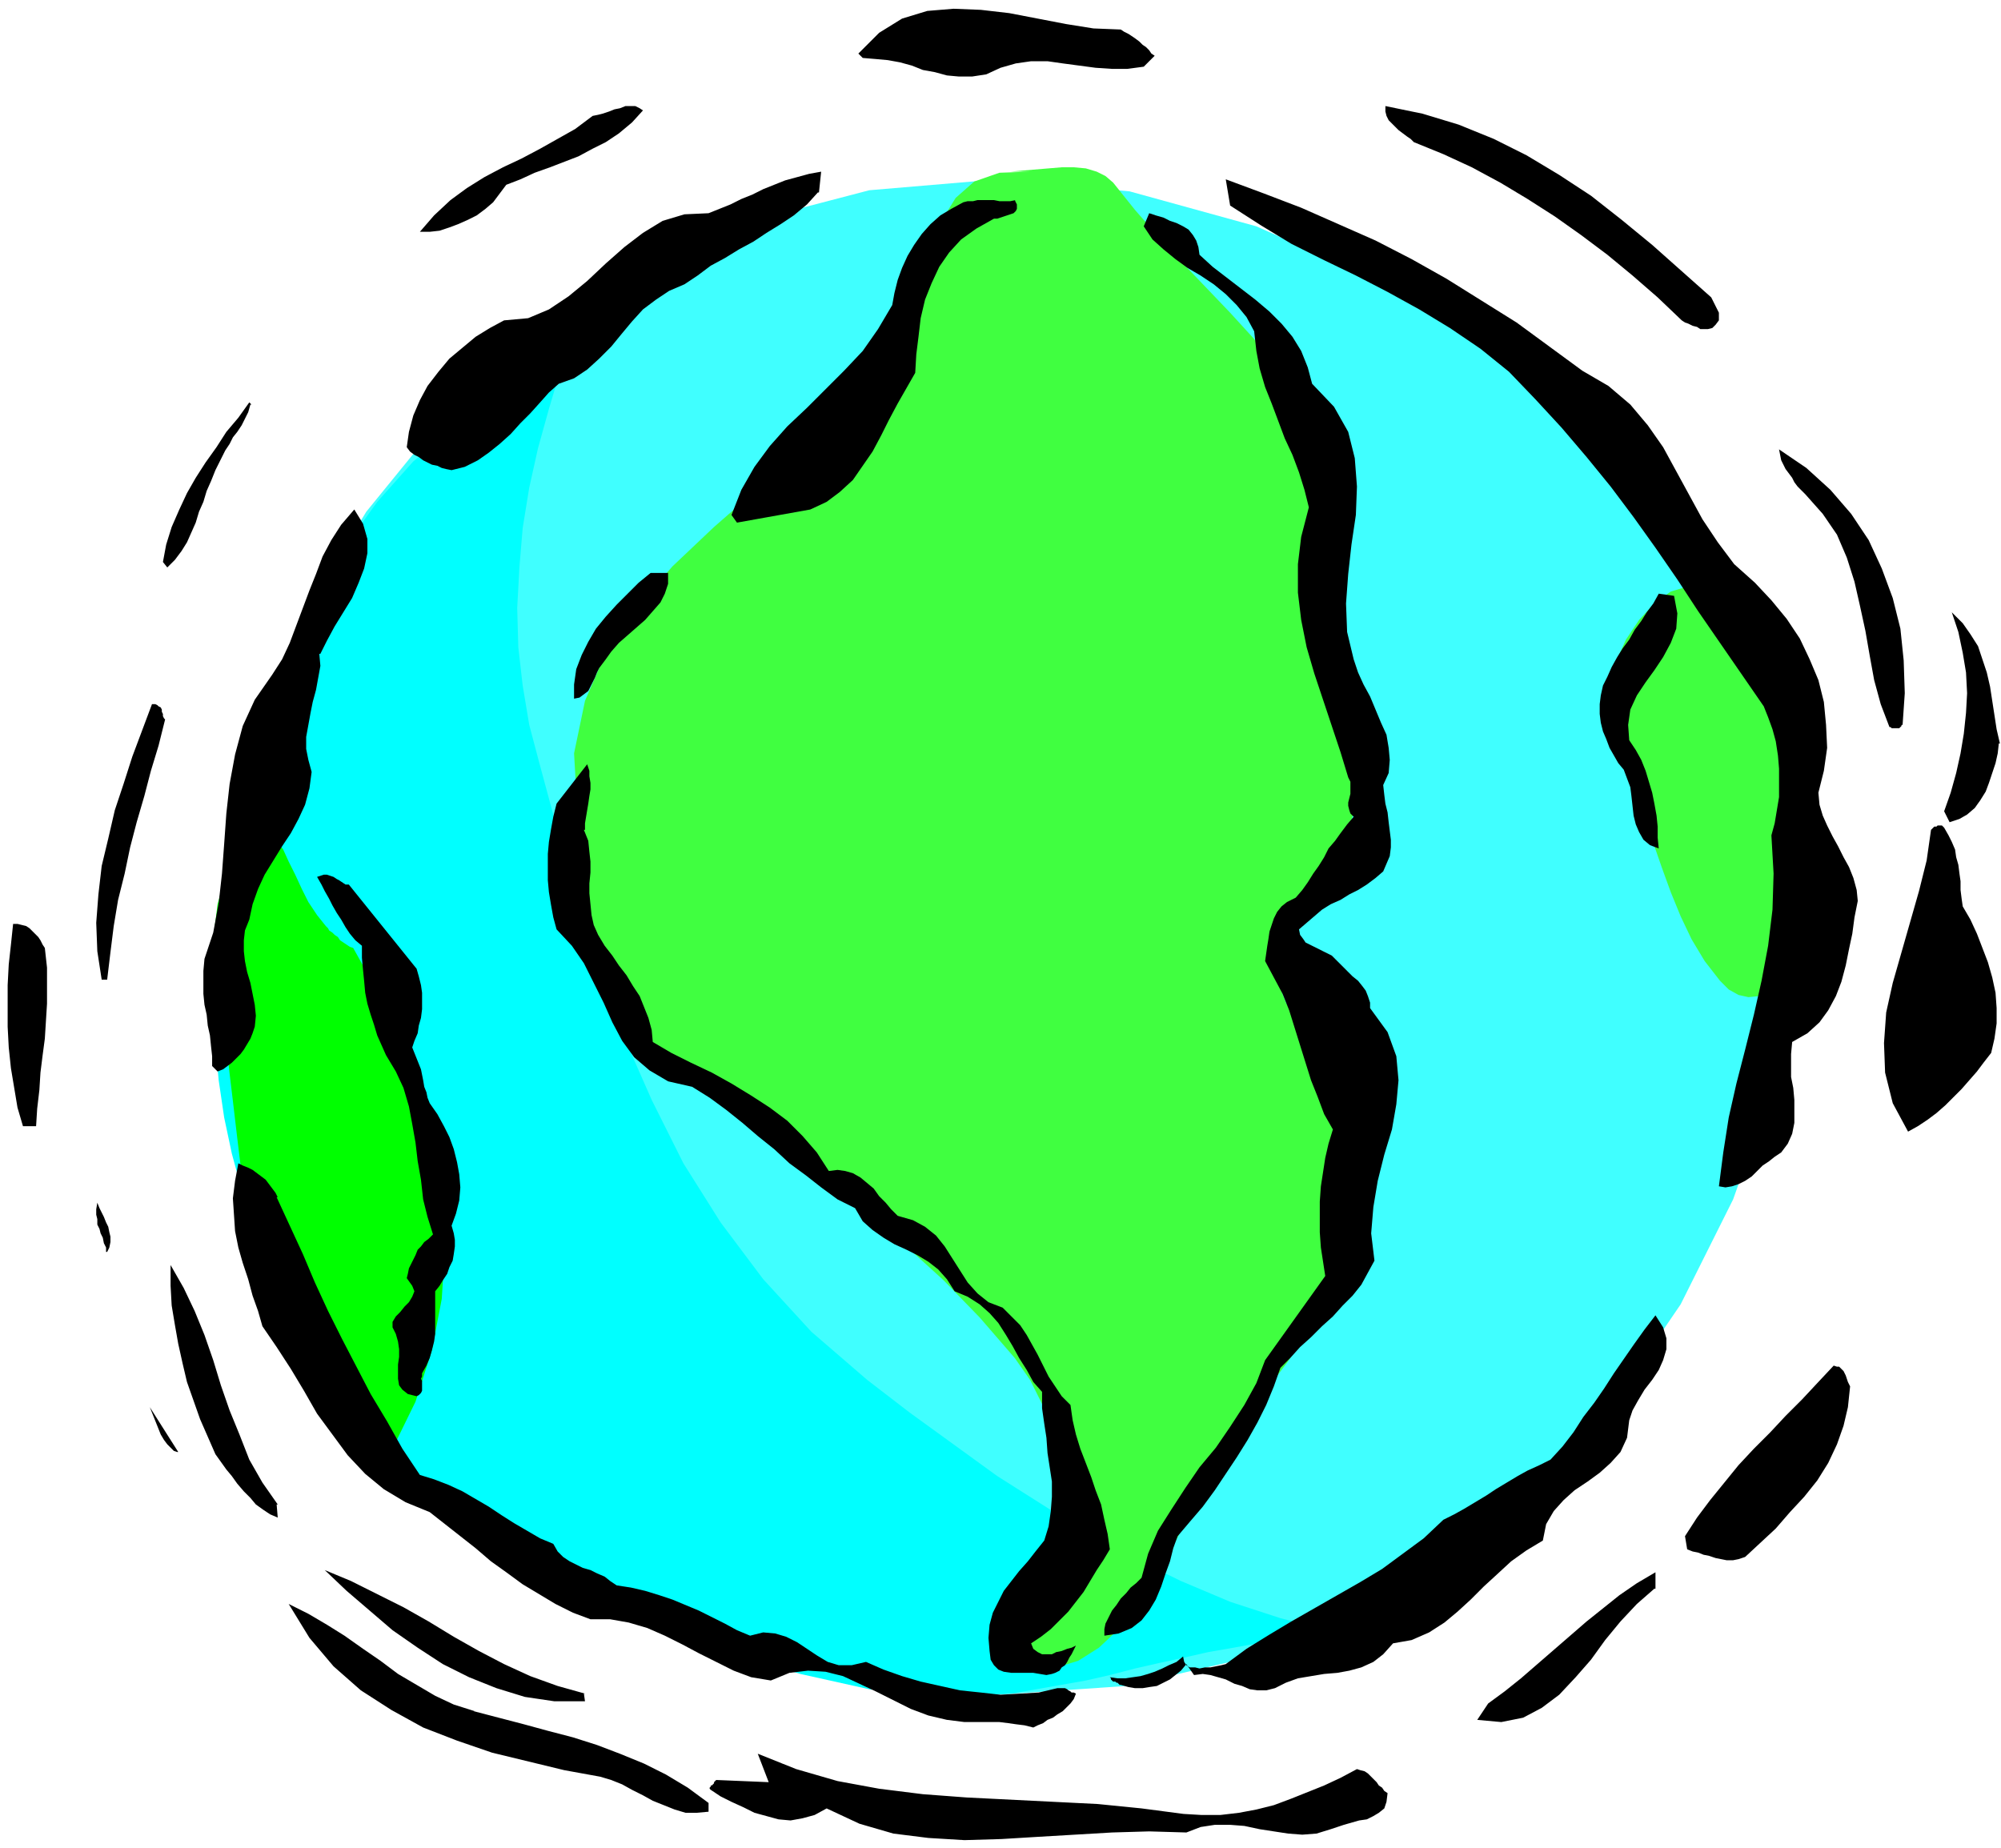 <svg xmlns="http://www.w3.org/2000/svg" width="244" height="225.333" fill-rule="evenodd" stroke-linecap="round" preserveAspectRatio="none" viewBox="0 0 1830 1690"><style>.pen1{stroke:none}.brush4{fill:#40ff40}.brush6{fill:#000}</style><path fill-rule="nonzero" d="m912 1550 118-8 108-25 99-40 90-53 80-66 70-77 60-88 48-96 37-104 24-111 4-102-20-102-42-100-60-94-77-87-90-77-102-64-110-49-116-32-120-11-118 10-111 29-103 45-93 61-83 73-70 86-57 94-43 103-26 109-9 113 9 112 26 104 43 96 57 87 70 76 83 65 93 52 103 39 111 24 118 8z" class="pen1" style="fill:#40ffff"/><path fill-rule="nonzero" d="m543 282-6 5-4 5-4 5-4 5-3 6-2 6-2 6-2 5-2 6-1 6-11 37-10 36-8 36-6 37-3 36-2 37 1 36 4 35 6 36 9 34 17 63 18 63 20 63 22 61 26 59 29 58 34 54 39 52 44 48 51 44 39 30 40 29 40 29 41 26 41 26 43 23 43 21 45 19 46 15 47 12-23 4-22 3-23 4-22 4-23 4-22 5-23 5-22 5-23 6-22 5-68 12-66 2-64-6-63-14-62-19-60-25-59-28-58-31-58-32-57-34-22-13-19-15-16-15-13-16-11-17-10-19-9-19-8-20-8-22-9-24-12-30-11-32-9-32-9-33-7-33-5-34-3-33v-33l1-33 5-32 10-47 10-48 10-46 12-46 14-45 16-44 19-42 23-41 28-39 33-37 17-14 17-13 18-13 18-12 18-12 17-13 17-13 16-15 14-16 13-19z" class="pen1" style="fill:#0ff"/><path fill-rule="nonzero" d="m1562 537-17-1-17 5-15 11-14 15-12 18-9 20-6 21-2 20 1 20 7 16 10 22 8 22 8 22 8 23 8 23 8 22 9 22 10 21 12 20 14 18 8 8 9 5 9 2 10-1 9-2 9-5 7-7 7-8 4-10 3-12v-22l1-23 1-22 1-23 1-22-1-23-2-22-3-23-5-22-8-23-5-12-5-13-5-13-6-13-7-12-7-12-7-10-9-9-9-6-10-5z" class="pen1 brush4"/><path fill-rule="nonzero" d="m232 767 8-4 7 1 6 5 6 8 5 11 6 12 6 13 6 12 8 12 8 10 2 2 1 2 3 2 2 2 3 2 2 3 3 2 3 2 3 2 3 1 24 43 20 45 17 45 12 47 8 47 3 47-3 47-9 47-15 47-22 45-1 2-1 1-3 1h-14l-4-1-4-1-3-2-21-27-19-30-16-31-14-31-12-33-10-33-8-34-7-34-4-33-4-34-3-25-3-27-4-27-4-26-2-26-1-25 3-24 6-22 11-20 17-18z" class="pen1" style="fill:#0f0"/><path fill-rule="nonzero" d="m942 157-28 1-23 8-17 15-13 21-10 24-8 25-7 27-7 25-9 22-12 17-35 36-39 34-41 35-40 35-38 36-33 38-28 41-19 44-10 48 3 53 2 20 1 21 1 21 1 22 1 21 2 20 4 19 6 17 9 16 13 13 40 34 39 30 38 30 38 28 36 28 36 28 34 30 34 31 33 34 32 37 14 20 11 22 6 22 4 22 2 24-1 24-2 24-3 24-3 24-3 24-1 5-4 4-5 5-6 4-7 5-5 4-4 5-3 4 1 5 4 4 22 8h21l20-6 19-12 17-16 16-19 15-22 13-23 12-23 10-22 15-28 15-25 15-23 15-21 15-20 15-20 15-22 15-22 15-25 15-29 6-13 5-15 2-16 1-18v-18l-3-18-3-17-5-16-6-15-7-14-12-15-12-15-11-14-9-13-8-13-5-13-2-14 2-15 6-15 11-18 14-19 12-20 10-20 8-20 6-20 3-21 1-21-2-22-5-23-7-24-6-22-2-24-1-23 1-23 2-24 2-23 1-23-1-21-4-22-7-20-14-26-16-25-18-24-19-23-21-23-22-23-22-23-22-24-21-24-20-25-7-6-8-4-10-3-11-1h-11l-12 1-12 1-12 1-11 1h-11z" class="pen1 brush4"/><path fill-rule="nonzero" d="m1056 51-10 10-15 2h-14l-15-1-15-2-15-2-14-2h-15l-14 2-14 4-13 6-13 2h-12l-11-1-11-3-11-2-10-4-11-3-11-2-11-1-12-1-4-4 19-19 21-13 23-7 24-2 25 1 26 3 26 5 26 5 25 4 25 1 3 2 4 2 3 2 3 2 4 3 3 3 3 2 3 3 2 3 3 2zm-468 50-10 11-12 10-12 8-12 6-13 7-13 5-13 5-14 5-13 6-13 5-6 8-6 8-7 6-8 6-8 4-9 4-8 3-9 3-9 1h-9l13-15 15-14 15-11 16-10 17-9 17-8 17-9 16-9 16-9 16-12 5-1 4-1 6-2 5-2 5-1 5-2h9l4 2 3 2zm977 171 1 2 1 2 1 2 1 2 1 2 1 2 1 2v7l-3 4-3 3-4 1h-7l-3-2-4-1-4-2-3-1-3-2-22-21-23-20-23-19-24-18-24-17-25-16-25-15-26-14-26-12-27-11-3-3-3-2-4-3-4-3-3-3-3-3-3-3-2-4-1-4v-5l34 7 33 10 32 13 30 15 30 18 29 19 28 22 28 23 27 24 27 24zm-817-96-10 11-12 10-12 8-13 8-12 8-13 7-13 8-13 7-12 9-12 8-14 6-12 8-12 9-10 11-10 12-9 11-11 11-11 10-12 8-14 5-9 8-8 9-9 10-9 9-9 10-10 9-10 8-10 7-12 6-12 3-5-1-4-1-4-2-5-1-4-2-4-2-4-3-4-2-4-3-3-4 2-14 4-15 6-14 7-13 10-13 10-12 12-10 12-10 13-8 13-7 22-2 19-8 18-12 17-14 17-16 17-15 17-13 18-11 20-6 22-1 10-4 10-4 10-5 10-4 10-5 10-4 10-4 11-3 11-3 11-2-2 19zm699 163 24 14 20 17 16 19 14 20 12 22 12 22 12 22 14 21 15 20 19 17 15 16 14 17 12 18 9 19 8 19 5 20 2 21 1 21-3 21-5 20 1 11 3 10 4 9 5 10 5 9 5 10 5 9 4 10 3 11 1 10-3 15-2 15-3 14-3 15-4 15-5 13-7 13-8 11-11 10-14 8-1 11v21l2 10 1 11v21l-2 10-4 9-6 8-6 4-5 4-6 4-5 5-5 5-6 4-6 3-6 2-6 1-6-1 4-31 5-32 7-31 8-31 8-32 7-31 6-32 4-33 1-33-2-35 3-11 2-12 2-12v-26l-1-12-2-13-3-11-4-11-4-10-20-29-20-29-20-29-19-29-20-29-20-28-21-28-22-27-23-27-24-26-24-25-26-21-28-19-28-17-29-16-29-15-29-14-30-15-28-17-28-18-4-24 35 13 34 13 34 15 34 15 33 17 32 18 32 20 32 20 30 22 30 22zM928 183l2 4v4l-1 2-2 2-3 1-3 1-3 1-3 1-3 1h-3l-16 9-14 10-11 12-9 13-7 15-6 15-4 17-2 17-2 16-1 17-8 14-8 14-8 15-7 14-8 15-9 13-9 13-12 11-12 9-15 7-67 12-5-7 9-23 12-21 14-19 16-18 18-17 17-17 17-17 17-18 14-20 13-22 2-11 3-12 4-11 5-11 6-10 7-10 8-9 9-8 10-6 11-6 4-1h5l4-1h15l5 1h10l5-1z" class="pen1 brush6"/><path fill-rule="nonzero" d="m1097 233 12 11 13 10 13 10 13 10 13 11 11 11 10 12 8 13 6 15 4 15 20 21 13 23 6 24 2 26-1 26-4 27-3 27-2 27 1 26 6 25 4 12 5 11 6 11 5 12 5 12 5 11 2 12 1 11-1 12-5 11 1 9 1 8 2 8 1 9 1 8 1 8v7l-1 8-3 7-3 7-7 6-8 6-8 5-8 4-8 5-9 4-8 5-7 6-7 6-7 6 1 5 3 4 2 3 4 2 4 2 4 2 4 2 4 2 4 2 3 3 4 4 4 4 4 4 4 4 5 4 4 5 3 4 2 5 2 6v5l16 22 8 22 2 22-2 22-4 23-7 23-6 24-4 24-2 24 3 25-6 11-6 11-8 10-9 9-9 10-10 9-10 10-10 9-9 10-9 9-6 17-7 17-8 16-9 16-10 16-10 15-10 15-11 15-12 14-11 13-4 11-3 12-4 11-4 12-5 12-6 10-7 9-9 7-12 5-13 2v-6l1-5 3-6 3-6 4-5 4-6 5-5 4-5 5-4 5-5 6-22 9-21 12-19 13-20 13-19 15-18 13-19 13-20 11-20 8-21 55-77-2-13-2-13-1-14v-28l1-14 2-13 2-13 3-13 4-13-8-14-6-16-6-15-5-16-5-16-5-16-5-16-6-15-8-15-8-15 1-7 1-7 1-6 1-7 2-6 2-6 3-6 4-5 5-4 8-4 6-7 5-7 5-8 5-7 5-8 4-8 6-7 5-7 6-8 6-7-3-3-1-3-1-4v-3l1-4 1-4v-11l-2-4-7-23-8-24-8-24-8-24-7-24-5-25-3-25v-26l3-25 7-27-4-16-5-16-6-16-7-15-6-16-6-16-6-15-5-17-3-16-2-18-7-13-9-11-10-10-11-9-12-8-12-7-11-8-11-9-10-9-8-12 5-12 6 2 7 2 6 3 6 2 6 3 5 3 4 5 3 5 2 6 1 7zM229 370l-2 7-3 6-3 6-4 6-4 5-3 6-4 6-3 6-3 6-3 6-4 10-4 9-3 10-4 9-3 10-4 9-4 9-5 8-6 8-7 7-4-5 3-16 5-16 7-16 7-15 8-14 9-14 10-14 9-14 11-13 10-14 2 2zm1510 293v1l-1 1-1 1h-7l-1-1h-1l-8-21-6-22-4-22-4-23-5-23-5-22-7-22-9-21-13-19-16-18-3-3-4-4-3-4-2-4-3-4-3-4-2-4-2-4-1-5-1-5 25 17 22 20 19 22 16 24 12 26 10 27 7 28 3 29 1 30-2 29zM292 598l1 11-2 11-2 11-3 11-2 10-2 11-2 11v11l2 10 3 11-2 15-4 15-6 13-7 13-8 12-8 13-8 13-6 13-5 14-3 14-4 10-1 9v10l1 9 2 10 3 10 2 10 2 10 1 10-1 10-2 6-2 5-3 5-3 5-3 4-4 4-4 4-4 3-4 3-5 2-5-5v-9l-1-9-1-10-2-9-1-10-2-9-1-10v-21l1-11 8-24 5-27 3-27 2-27 2-28 3-27 5-27 7-26 11-24 16-23 9-14 7-15 6-16 6-16 6-16 6-15 6-16 8-15 9-14 12-14 8 13 4 14v13l-3 14-5 13-6 14-8 13-8 13-7 13-6 12zm319-74v10l-3 9-4 8-7 8-7 8-8 7-8 7-8 7-7 8-5 7-3 4-3 4-2 4-2 5-2 4-2 4-2 4-4 3-4 3-5 1v-13l2-14 5-13 6-12 7-12 9-11 10-11 10-10 10-10 11-9h17zm920 21 3 16-1 14-5 13-7 13-8 12-8 11-8 12-6 13-2 14 1 14 6 9 5 9 4 10 3 10 3 10 2 10 2 11 1 10v10l1 10-8-3-6-5-4-7-3-7-2-8-1-9-1-9-1-8-3-8-3-8-5-6-4-7-4-7-3-8-3-7-2-8-1-8v-9l1-8 2-9 4-8 4-9 5-9 5-8 6-8 5-9 6-8 5-8 6-8 5-9 14 2zm297 135-1 9-2 9-3 9-3 9-3 8-5 8-5 7-7 6-7 4-9 3-5-10 6-17 5-18 4-18 3-18 2-19 1-18-1-19-3-18-4-19-6-18 10 10 7 10 7 11 4 12 4 12 3 13 2 13 2 13 2 13 3 13zM151 658l-6 24-7 23-6 23-7 24-6 23-5 24-6 24-4 24-3 24-3 25h-5l-4-26-1-26 2-26 3-26 6-25 6-26 8-24 8-25 9-24 9-24h3l2 1 1 1 2 1 1 2v2l1 2v2l1 2 1 1z" class="pen1 brush6"/><path fill-rule="nonzero" d="m534 759 4 10 1 10 1 9v10l-1 10v9l1 10 1 10 2 9 4 9 6 10 7 9 6 9 7 9 6 10 6 9 4 10 4 10 3 11 1 11 17 10 18 9 19 9 18 10 18 11 17 11 16 12 14 14 13 15 11 17 8-1 7 1 7 2 7 4 6 5 6 5 5 7 6 6 5 6 6 6 14 4 11 6 10 8 8 10 7 11 7 11 7 11 9 10 10 8 13 5 8 8 8 8 6 9 5 9 5 9 5 10 5 10 6 9 6 9 8 8 2 14 3 13 4 13 5 13 5 13 4 12 5 13 3 14 3 13 2 14-6 10-6 9-6 10-6 10-7 9-7 9-8 8-8 8-9 7-9 6 2 5 4 3 4 2h9l4-2 5-1 5-2 4-1 4-2-2 4-2 4-2 3-2 4-2 3-3 2-2 3-4 2-3 1-5 1-6-1-6-1h-20l-7-1-5-2-4-4-3-5-1-8-1-12 1-12 3-11 5-10 5-10 7-9 7-9 8-9 7-9 8-10 4-13 2-14 1-13v-14l-2-13-2-13-1-14-2-13-2-14v-15l-8-9-6-11-7-11-6-11-6-10-7-11-8-9-9-8-11-7-12-5-7-11-8-9-9-7-10-6-10-5-11-5-10-6-10-7-9-8-7-12-16-8-15-11-14-11-15-11-14-13-15-12-14-12-15-12-15-11-16-10-22-5-17-10-14-12-11-15-9-17-8-18-9-18-9-18-11-16-14-15-3-11-2-11-2-12-1-11v-24l1-11 2-12 2-11 3-12 28-36 2 6v5l1 6v6l-1 6-1 7-1 6-1 6-1 6v6zm1261 70 7 12 6 13 5 13 5 13 4 14 3 14 1 14v14l-2 14-3 13-7 9-6 8-7 8-7 8-8 8-7 7-8 7-8 6-9 6-9 5-14-26-7-28-1-27 2-28 6-27 8-28 8-28 8-28 7-28 4-28 1-1 1-1 1-1h2l1-1h4l1 1 1 1 4 7 3 6 3 7 1 7 2 7 1 8 1 7v8l1 8 1 7zM381 886l2 7 2 8 1 7v15l-1 8-2 7-1 7-3 7-2 6 2 5 2 5 2 5 2 5 1 5 1 5 1 6 2 5 1 5 2 5 7 10 6 11 5 10 4 11 3 12 2 11 1 12-1 12-3 12-4 11 2 7 1 6v6l-1 7-1 6-3 6-2 6-4 6-3 5-4 5v39l-1 7-2 8-2 7-3 7-4 7v3l-1 2 1 2v9l-1 2-2 2-2 1-8-2-5-4-3-4-1-6v-13l1-7v-7l-1-7-2-7-3-6v-5l3-5 4-4 4-5 4-4 3-5 2-5-2-5-5-7 1-4 1-5 2-4 2-4 2-4 2-5 3-3 3-4 4-3 4-4-5-16-4-16-2-18-3-17-2-17-3-17-3-16-5-17-7-15-9-15-4-9-4-9-3-10-3-9-3-10-2-10-1-11-1-10-1-11v-11l-6-5-5-6-4-6-4-7-4-6-4-7-3-6-4-7-3-6-4-7 3-1 3-1h3l3 1 3 1 3 2 2 1 3 2 3 2h3l62 77zM41 867l2 18v33l-1 16-1 16-2 15-2 16-1 16-2 17-1 16H21l-5-17-3-18-3-18-2-19-1-19v-38l1-19 2-18 2-19h4l4 1 4 1 3 2 3 3 2 2 3 3 2 3 2 4 2 3z" class="pen1 brush6"/><path fill-rule="nonzero" d="m253 1095 12 26 12 26 11 26 12 26 13 26 13 25 13 25 15 25 14 25 16 24 13 4 13 5 13 6 12 7 12 7 12 8 11 7 12 7 12 7 12 5 4 7 5 5 6 4 6 3 6 3 7 2 6 3 7 3 5 4 6 4 13 2 13 3 13 4 12 4 12 5 12 5 12 6 12 6 11 6 12 5 12-3 11 1 10 3 10 5 9 6 9 6 10 6 10 3h12l13-3 16 7 17 6 17 5 18 4 18 4 19 2 18 2 18-1 17-1 17-4h7l2 1 1 1 2 1 1 1h2l2 1-2 5-3 4-4 4-3 3-5 3-4 3-5 2-4 3-5 2-4 2-8-2-8-1-7-1-8-1h-32l-8-1-8-1-17-4-16-6-16-8-16-8-15-7-15-7-16-4-16-1-17 2-17 7-18-3-16-6-16-8-16-8-15-8-16-8-16-7-17-5-17-3h-18l-16-6-16-8-15-9-15-9-15-11-14-10-14-12-14-11-14-11-14-11-22-9-20-12-17-14-16-17-14-19-14-19-12-21-12-20-13-20-13-19-4-14-5-14-4-15-5-15-4-14-3-15-1-15-1-15 2-16 3-16 4 2 5 2 4 2 4 3 4 3 4 3 3 4 3 4 3 4 2 4zm-156 50v-4l-2-4-1-5-2-4-1-4-2-4v-5l-1-4v-5l1-6 2 5 2 4 2 4 2 5 2 4 1 5 1 4v5l-1 5-2 4zm156 231 1 12-7-3-6-4-7-5-5-6-6-6-6-7-5-7-5-6-5-7-5-7-7-16-7-16-6-17-6-17-4-17-4-18-3-17-3-18-1-18v-19l12 21 10 21 9 22 8 23 7 23 8 23 9 22 9 23 12 21 14 20zm1237-77-2 16-6 13-9 10-10 9-11 8-12 8-10 9-9 10-7 12-3 15-15 9-14 10-13 12-12 11-12 12-12 11-12 10-14 9-16 7-17 3-9 10-9 7-11 5-11 3-11 2-12 1-12 2-12 2-11 4-10 5-8 2h-8l-7-1-7-3-7-2-8-4-7-2-7-2-7-1-8 1-7-10-5 6-5 4-5 4-6 3-6 3-7 1-6 1h-7l-6-1-7-2h-1l-1-1-1-1h-1l-1-1h-2l-1-1-1-1v-1l-1-1 7 1h7l7-1 7-1 7-2 6-2 7-3 6-3 7-3 6-5 1 5 2 3 3 2h5l4 1 5-1h5l5-1 5-1 4-1 19-14 21-13 20-12 21-12 21-12 21-12 20-12 19-14 19-14 18-17 10-5 9-5 10-6 10-6 9-6 10-6 10-6 9-5 11-5 10-5 11-12 10-13 9-14 10-13 9-13 9-14 9-13 9-13 10-14 10-13 7 11 3 10v10l-3 10-4 9-6 9-7 9-6 10-5 9-3 9zm202-31-2 19-4 17-6 17-8 17-10 16-12 15-13 14-13 15-14 13-14 13-6 2-5 1h-6l-5-1-5-1-6-2-5-1-5-2-5-1-5-2-2-12 11-17 12-16 13-16 13-16 14-15 15-15 14-15 15-15 14-15 15-16 3 1h2l2 2 2 2 1 2 1 2 1 3 1 3 1 2 1 2zm-1530 60-3-1-3-3-3-3-3-4-3-5-2-5-2-5-2-5-2-5-2-5 26 41zm372 221 1 7h-28l-27-4-26-8-25-10-24-12-23-15-23-16-21-18-21-18-20-19 24 10 24 12 24 12 23 13 23 14 23 13 23 12 24 11 25 9 25 7zm979-96-16 14-15 16-14 17-13 18-14 16-15 16-16 12-17 9-20 4-22-2 10-15 15-11 15-12 15-13 15-13 15-13 15-13 15-12 15-12 16-11 17-10v15zM433 1565l23 6 23 6 22 6 23 6 22 7 21 8 22 9 20 10 20 12 19 14v8l-11 1h-10l-10-3-10-4-10-4-9-5-10-5-9-5-10-4-10-3-33-6-33-8-33-8-32-11-31-12-29-16-28-18-25-22-22-26-19-31 18 9 17 10 16 10 17 12 16 11 16 12 17 10 17 10 17 8 19 6zm649 94 17 1h17l17-2 16-3 16-4 16-6 15-6 15-6 15-7 15-8 3 1 4 1 3 2 2 2 3 3 3 3 2 3 3 2 2 3 3 2-1 8-2 6-5 4-5 3-6 3-7 1-7 2-7 2-6 2-6 2-13 4-13 1-13-1-13-2-13-2-14-3-13-1h-14l-13 2-13 5-34-1-34 1-34 2-34 2-33 2-34 1-33-2-32-4-31-9-30-14-11 6-11 3-11 2-11-1-11-3-11-3-10-5-11-5-10-5-9-6-1-1v-1l1-1v-1h1l1-1 1-1v-1l1-1 1-1 48 2-10-26 35 14 38 11 38 7 40 5 40 3 40 2 40 2 40 2 40 4 38 5z" class="pen1 brush6"/></svg>
